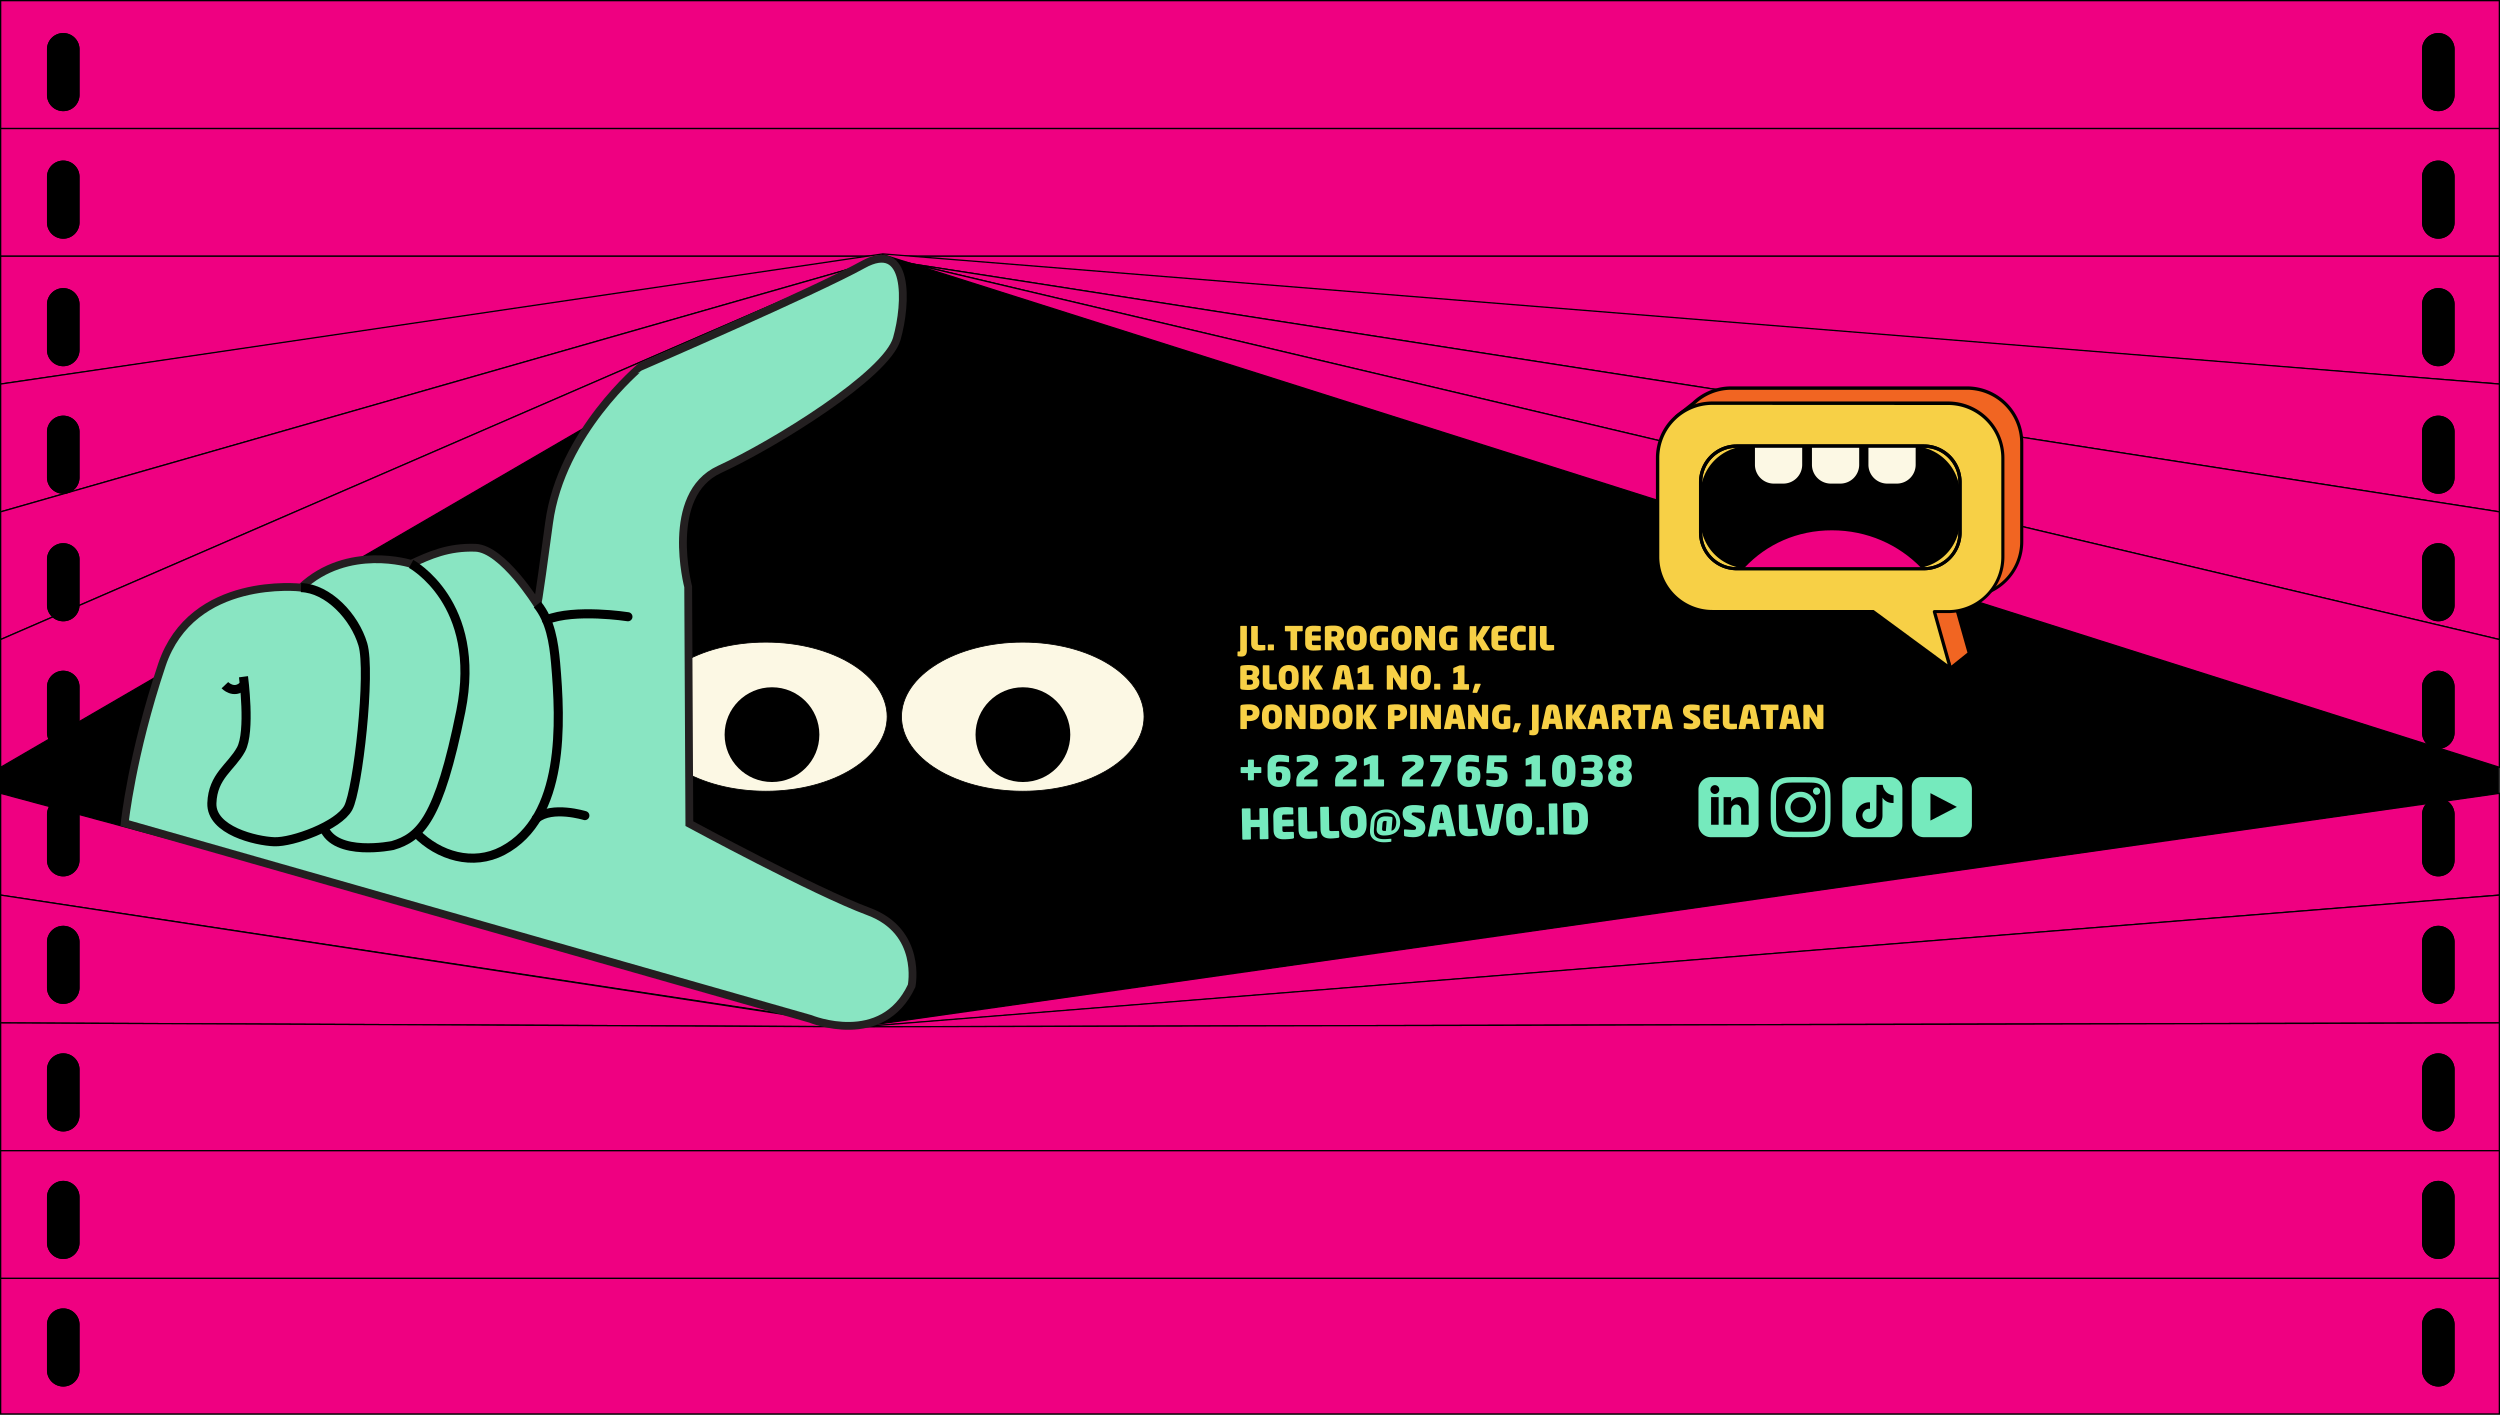 <svg id="Layer_1" data-name="Layer 1" xmlns="http://www.w3.org/2000/svg" xmlns:xlink="http://www.w3.org/1999/xlink" viewBox="0 0 1921 1087"><rect x="0" y="0" width="1921" height="1087" fill="#333333" stroke="none"/><defs><style>.cls-1,.cls-6,.cls-7{fill:none;}.cls-12,.cls-2{fill:#ef0081;}.cls-2,.cls-3,.cls-4,.cls-6,.cls-7{stroke:#000;}.cls-2,.cls-3,.cls-4,.cls-5,.cls-6{stroke-miterlimit:10;}.cls-3{fill:#d4145a;stroke-width:0.82px;}.cls-11,.cls-4{fill:#fcf8e4;}.cls-4{stroke-width:0.64px;}.cls-5{fill:#89e5c2;stroke:#231f20;stroke-width:6px;}.cls-6,.cls-7{stroke-width:6.99px;}.cls-7{stroke-linecap:round;stroke-linejoin:round;}.cls-8{fill:#f16522;}.cls-9{fill:#f7d046;}.cls-10{clip-path:url(#clip-path);}.cls-13{isolation:isolate;}.cls-14{fill:#75eabd;}</style><clipPath id="clip-path" transform="translate(-0.1 4.9)"><rect class="cls-1" x="1306.8" y="337.9" width="199.3" height="94.1" rx="37"/></clipPath></defs><rect width="1920" height="1081"/><polygon class="cls-2" points="1920.5 196.9 817.4 196.9 0.5 196.9 0.5 98.7 768.4 98.7 1920.5 98.7 1920.5 196.9"/><rect class="cls-2" x="0.5" y="0.5" width="1920" height="98.2"/><polygon class="cls-2" points="1920.5 295.1 678.4 196.5 0.5 295.1 0.5 196.9 678.6 196.9 1920.5 196.9 1920.5 295.1"/><polygon class="cls-2" points="1920.5 393.3 678.4 199.3 0.5 393.3 0.5 295.1 678.4 195.1 1920.5 295.1 1920.5 393.3"/><polygon class="cls-2" points="1920.5 491.4 678.6 197.4 0.5 491.4 0.5 393.3 678.4 199.3 1920.5 393.3 1920.5 491.4"/><polygon class="cls-2" points="1920.5 589.6 678.2 195.6 0.5 589.6 0.5 491.4 678.4 197.4 1920.5 491.4 1920.5 589.6"/><polygon class="cls-2" points="1920.5 687.8 666.2 788.8 0.5 687.8 0.5 609.6 663.4 788.5 1920.5 609.6 1920.5 687.8"/><polygon class="cls-2" points="1920.5 786 663.2 789 0.5 786 0.5 687.8 663.4 788.8 1920.5 687.8 1920.5 786"/><polygon class="cls-2" points="1920.5 884.2 768.2 884.2 0.5 884.2 0.5 786 663.4 789 1920.5 786 1920.5 884.2"/><rect class="cls-2" x="0.5" y="884.2" width="1920" height="98.2"/><rect class="cls-2" x="0.5" y="982.3" width="1920" height="104.2"/><path class="cls-3" d="M678.1,192" transform="translate(-0.1 4.9)"/><ellipse class="cls-4" cx="588.5" cy="550.7" rx="93.2" ry="57.3"/><ellipse class="cls-4" cx="785.9" cy="550.7" rx="93.2" ry="57.3"/><circle cx="593.2" cy="564.5" r="36.4"/><circle cx="786" cy="564.5" r="36.4"/><path class="cls-5" d="M95.9,627.6,622.8,778s55.2,22.8,77.8-25.4c0,0,8.4-41.7-33.1-57.1S529.8,628,529.8,628l-.9-182s-18.6-70.6,24-90.2,128.4-72.7,136.3-100.4,9.5-76.7-26.1-56.9-170.6,78.3-170.6,78.3S431.3,327.3,422,396.9s-9.1,62.7-9.1,62.7-26.6-42.9-47.5-43.6-35.2,5.8-49.4,12.4c0,0-48.5-15.6-84.6,18.2,0,0-83.7-9.8-106.9,59.4S95.9,627.6,95.9,627.6Z" transform="translate(-0.1 4.9)"/><path class="cls-6" d="M172.9,521.6s6.8,7.2,14,.5" transform="translate(-0.1 4.9)"/><path class="cls-6" d="M187.2,515.1s5.6,42.2-1.9,55.9-21.7,20.3-22.4,41.3,34,29.1,48,29.6,49.4-12.3,56.8-26.1,17.5-104.4,11.2-125.6-26.6-42.9-47.5-43.6" transform="translate(-0.1 4.9)"/><path class="cls-6" d="M316,428.4s55,29.8,38.2,113.2S323,638.5,301.8,644.8c0,0-44.2,9.1-53-14" transform="translate(-0.1 4.9)"/><path class="cls-6" d="M319.8,635.1c17.4,17.8,43.7,25.7,66.6,13.7,48-25.3,44.6-98.8,40.6-144.4-1.4-15.8-4-32.5-14-44.8" transform="translate(-0.1 4.9)"/><path class="cls-7" d="M482.6,469s-40.9-6.4-62.6,2.4" transform="translate(-0.1 4.9)"/><path class="cls-7" d="M449.5,621.8s-25.3-7.8-37.3,2.3" transform="translate(-0.1 4.9)"/><path class="cls-8" d="M1511.6,293.3H1330.5a41.75,41.75,0,0,0-29,11.7h0l-13,10.3,3.9,2.5a42,42,0,0,0-3.9,17.7v76a42,42,0,0,0,42.1,42h123.5l34.4,25.3,10.4,30,14.5-11.6-12.3-43.6h10.6a42.08,42.08,0,0,0,42.1-42v-76a42.36,42.36,0,0,0-42.2-42.3" transform="translate(-0.1 4.9)"/><path d="M1498.7,509.9h-.3a1.09,1.09,0,0,1-.8-.8l-10.3-29.6-33.8-24.8H1330.4a43.32,43.32,0,0,1-43.3-43.3v-76a42.8,42.8,0,0,1,3.6-17.2l-3-1.9a1.33,1.33,0,0,1-.6-1,1.61,1.61,0,0,1,.5-1.1l13-10.3.1-.1a43.2,43.2,0,0,1,29.7-11.8h181.1a43.32,43.32,0,0,1,43.3,43.3v76a43.32,43.32,0,0,1-43.3,43.3h-8.9l11.9,42a1.25,1.25,0,0,1-.4,1.3l-14.5,11.6a1.22,1.22,0,0,1-.9.4M1290.6,315.1l2.4,1.5a1.26,1.26,0,0,1,.5,1.6,41.05,41.05,0,0,0-3.8,17.2v76a40.84,40.84,0,0,0,40.8,40.8H1454a2.35,2.35,0,0,1,.8.2l34.4,25.3a.82.82,0,0,1,.4.6l9.8,28.3,12.5-10-12.1-42.8a1.39,1.39,0,0,1,.2-1.1,1.23,1.23,0,0,1,1-.5h10.6a40.84,40.84,0,0,0,40.8-40.8v-76a40.84,40.84,0,0,0-40.8-40.8H1330.5a40.4,40.4,0,0,0-28.1,11.3c-.1.1-.2.2-.3.2Z" transform="translate(-0.1 4.9)"/><path class="cls-9" d="M1497,304.9H1315.9a42.08,42.08,0,0,0-42.1,42v76a42,42,0,0,0,42.1,42h123.5l59.3,43.6-12.3-43.6H1497a42.08,42.08,0,0,0,42.1-42v-76a42.08,42.08,0,0,0-42.1-42" transform="translate(-0.1 4.9)"/><path d="M1498.7,509.9a1.33,1.33,0,0,1-.8-.3l-59-43.4H1315.8a43.32,43.32,0,0,1-43.3-43.3v-76a43.32,43.32,0,0,1,43.3-43.3H1497a43.32,43.32,0,0,1,43.3,43.3v76a43.32,43.32,0,0,1-43.3,43.3h-8.9l11.9,42a1.28,1.28,0,0,1-.5,1.4,1.33,1.33,0,0,1-.8.3M1315.9,306.2a40.84,40.84,0,0,0-40.8,40.8v76a40.84,40.84,0,0,0,40.8,40.8h123.5a1.33,1.33,0,0,1,.8.3l56.4,41.5-11.3-40.1a1.39,1.39,0,0,1,.2-1.1,1.23,1.23,0,0,1,1-.5h10.6a40.84,40.84,0,0,0,40.8-40.8v-76a40.84,40.84,0,0,0-40.8-40.8l-181.2-.1Z" transform="translate(-0.1 4.9)"/><path d="M1469.1,432H1343.8a37,37,0,0,1-37-37V374.9a37,37,0,0,1,37-37h125.3a37,37,0,0,1,37,37V395a37,37,0,0,1-37,37" transform="translate(-0.1 4.9)"/><path d="M1478.5,433.3h-144a29,29,0,0,1-28.9-28.9V365.5a29,29,0,0,1,28.9-28.9h144a29,29,0,0,1,28.9,28.9v38.9a29,29,0,0,1-28.9,28.9m-144-94.1a26.44,26.44,0,0,0-26.4,26.4v38.9a26.44,26.44,0,0,0,26.4,26.4h144a26.44,26.44,0,0,0,26.4-26.4V365.6a26.44,26.44,0,0,0-26.4-26.4Z" transform="translate(-0.1 4.9)"/><g class="cls-10"><path class="cls-11" d="M1370.8,368.1h-8.3a15.3,15.3,0,0,1-15.3-15.3V310.2a15.3,15.3,0,0,1,15.3-15.3h8.3a15.3,15.3,0,0,1,15.3,15.3v42.6a15.3,15.3,0,0,1-15.3,15.3" transform="translate(-0.1 4.9)"/></g><g class="cls-10"><path d="M1370.3,369.3H1363a17.09,17.09,0,0,1-17.1-17.1V310.6a17.16,17.16,0,0,1,17.1-17.1h7.3a17.09,17.09,0,0,1,17.1,17.1v41.6a17,17,0,0,1-17.1,17.1m-7.2-73.2a14.51,14.51,0,0,0-14.5,14.5v41.6a14.51,14.51,0,0,0,14.5,14.5h7.3a14.51,14.51,0,0,0,14.5-14.5V310.6a14.51,14.51,0,0,0-14.5-14.5Z" transform="translate(-0.1 4.9)"/></g><g class="cls-10"><path class="cls-12" d="M1312.8,502.1c0-55.6,39.3-100.7,94.9-100.7s97.8,45.1,97.8,100.7-42.2,100.7-97.8,100.7-94.9-45.1-94.9-100.7" transform="translate(-0.1 4.9)"/></g><g class="cls-10"><path d="M1407.7,604.1c-26.9,0-51.5-10.6-69.3-29.9-17.4-18.9-26.9-44.5-26.9-72.1s9.6-53.2,26.9-72.1c17.8-19.3,42.3-29.9,69.3-29.9,55.6,0,99.1,44.8,99.1,102s-43.5,102-99.1,102m0-201.5c-53.4,0-93.7,42.8-93.7,99.5s40.3,99.5,93.7,99.5c54.1,0,96.6-43.7,96.6-99.5s-42.4-99.5-96.6-99.5" transform="translate(-0.1 4.9)"/></g><g class="cls-10"><path class="cls-11" d="M1414.7,368.1h-8.3a15.3,15.3,0,0,1-15.3-15.3V310.2a15.3,15.3,0,0,1,15.3-15.3h8.3a15.3,15.3,0,0,1,15.3,15.3v42.6a15.3,15.3,0,0,1-15.3,15.3" transform="translate(-0.1 4.9)"/></g><g class="cls-10"><path d="M1414.2,369.3h-7.3a17.09,17.09,0,0,1-17.1-17.1V310.6a17.16,17.16,0,0,1,17.1-17.1h7.3a17.09,17.09,0,0,1,17.1,17.1v41.6a17.09,17.09,0,0,1-17.1,17.1m-7.3-73.2a14.51,14.51,0,0,0-14.5,14.5v41.6a14.51,14.51,0,0,0,14.5,14.5h7.3a14.51,14.51,0,0,0,14.5-14.5V310.6a14.51,14.51,0,0,0-14.5-14.5Z" transform="translate(-0.1 4.9)"/></g><g class="cls-10"><path class="cls-11" d="M1458.1,368.1h-8.3a15.3,15.3,0,0,1-15.3-15.3V310.2a15.3,15.3,0,0,1,15.3-15.3h8.3a15.3,15.3,0,0,1,15.3,15.3v42.6a15.43,15.43,0,0,1-15.3,15.3" transform="translate(-0.1 4.9)"/></g><g class="cls-10"><path d="M1457.5,369.3h-7.3a17.09,17.09,0,0,1-17.1-17.1V310.6a17.16,17.16,0,0,1,17.1-17.1h7.3a17.09,17.09,0,0,1,17.1,17.1v41.6a17.09,17.09,0,0,1-17.1,17.1m-7.2-73.2a14.51,14.51,0,0,0-14.5,14.5v41.6a14.51,14.51,0,0,0,14.5,14.5h7.3a14.51,14.51,0,0,0,14.5-14.5V310.6a14.51,14.51,0,0,0-14.5-14.5Z" transform="translate(-0.1 4.9)"/></g><path d="M1478.5,433.3h-144a29,29,0,0,1-28.9-28.9V365.5a29,29,0,0,1,28.9-28.9h144a29,29,0,0,1,28.9,28.9v38.9a29,29,0,0,1-28.9,28.9m-144-94.1a26.44,26.44,0,0,0-26.4,26.4v38.9a26.44,26.44,0,0,0,26.4,26.4h144a26.44,26.44,0,0,0,26.4-26.4V365.6a26.44,26.44,0,0,0-26.4-26.4Z" transform="translate(-0.1 4.9)"/><g class="cls-13"><path class="cls-14" d="M974.1,639.9l-5.3.1a.67.67,0,0,1-.7-.6l-.1-8.8-6.8.1.1,8.8a.67.67,0,0,1-.6.7l-5.3.1a.67.67,0,0,1-.7-.6l-.4-22.8c0-.4.3-.6.7-.6l5.3-.1c.4,0,.7.2.7.6l.1,8.3,6.8-.1-.1-8.3a.58.58,0,0,1,.6-.6l5.3-.1c.4,0,.7.2.7.6l.4,22.8A.68.68,0,0,1,974.1,639.9Z" transform="translate(-0.1 4.9)"/><path class="cls-14" d="M993.5,639.5a50.93,50.93,0,0,1-6.4.5c-4.1.1-8.3-.8-8.4-7.1l-.2-10.2c-.1-6.3,4-7.3,8.2-7.4a33.58,33.58,0,0,1,6.4.3c.4.1.7.2.7.6l.1,4a.67.67,0,0,1-.6.7l-6.5.1c-1.2,0-1.5.4-1.5,1.6V625l8-.1a.67.67,0,0,1,.7.6l.1,3.8a.67.67,0,0,1-.6.7l-8,.1v2.7c0,1.3.4,1.6,1.6,1.6l6.5-.1a.67.67,0,0,1,.7.6l.1,4A1.8,1.8,0,0,1,993.5,639.5Z" transform="translate(-0.1 4.9)"/><path class="cls-14" d="M1011.4,639.2c-1.2.2-3.4.4-5.1.5-4.1.1-8.3-.8-8.4-7.1l-.3-16.5a.68.68,0,0,1,.7-.7l5.3-.1a.67.67,0,0,1,.7.6l.3,16.5c0,1.3.4,1.6,1.6,1.6l5.3-.1a.67.67,0,0,1,.7.6l.1,4A1.5,1.5,0,0,1,1011.4,639.2Z" transform="translate(-0.1 4.9)"/><path class="cls-14" d="M1028.3,638.9c-1.2.2-3.4.4-5.1.5-4.1.1-8.3-.8-8.4-7.1l-.3-16.5a.68.68,0,0,1,.7-.7l5.3-.1a.67.67,0,0,1,.7.6l.3,16.5c0,1.3.4,1.6,1.6,1.6l5.3-.1a.67.67,0,0,1,.7.6l.1,4C1028.9,638.7,1028.7,638.9,1028.3,638.9Z" transform="translate(-0.1 4.9)"/><path class="cls-14" d="M1040.4,639.1c-5.4.1-10-2.6-10.1-10.5l-.1-3.3c-.1-7.9,4.4-10.8,9.8-10.9s10,2.6,10.1,10.5l.1,3.3C1050.3,636.2,1045.7,639.1,1040.4,639.1Zm3-14c-.1-3.5-1.1-4.9-3.4-4.8s-3.3,1.5-3.2,4.9l.1,3.3c.1,3.5,1.1,4.8,3.4,4.8s3.3-1.4,3.2-4.9Z" transform="translate(-0.1 4.9)"/><path class="cls-14" d="M1063.9,637.1c-3.3.1-5.9-1.2-6-4.4a9.15,9.15,0,0,1,.1-1.7l.2-2.9c.3-4.1,3-5.7,6.6-5.7a21.83,21.83,0,0,1,4.4.4c.6.1,1,.3.9,1.1l-.8,9.5c2.5-.5,3.7-3.2,3.7-6.7-.1-3.8-2.3-7.4-7.7-7.3-5.7.1-8.7,2.8-9.1,8l-.4,5.4v1.1c.1,3.9,2.3,6.1,8.1,6,1.7,0,3.5-.2,5-.3.3,0,.3,0,.3.4v1.5c0,.2-.1.4-.3.4a34.92,34.92,0,0,1-5,.4c-6.2.1-11-2.5-11.1-8.2V633l.5-5.5c.5-6.4,4.8-10.3,12-10.4s10.6,4.7,10.7,9.8C1076,634.3,1070.7,637,1063.9,637.1Zm.6-11.2c-1.4,0-1.9.5-2.1,2.2l-.3,3.6v.5c0,1.1.6,1.4,2,1.4h.9l.6-7.5A4.25,4.25,0,0,0,1064.5,625.9Z" transform="translate(-0.1 4.9)"/><path class="cls-14" d="M1086.3,638.4a29.62,29.62,0,0,1-6.6-.7c-.3-.1-.7-.3-.7-.6l-.1-4c0-.5.2-.7.7-.7,1.4.1,4.9.4,6.6.4s2-.6,2-1.7c0-.6-.3-1-1.6-1.7l-4.7-2.7a6.91,6.91,0,0,1-4-6.4c-.1-3.5,1.8-6.5,8.4-6.6a35.63,35.63,0,0,1,7.4.7c.3.1.6.3.6.6l.1,4.1c0,.4-.1.7-.6.6-1.3-.1-5-.3-7.4-.3-1.2,0-1.6.4-1.6,1.1s.3.9,1.7,1.6l4.4,2.3c3.2,1.6,4.3,3.8,4.4,6.4C1095.4,634.5,1093,638.3,1086.3,638.4Z" transform="translate(-0.1 4.9)"/><path class="cls-14" d="M1111.7,637.1l-1-4.5-5.8.1-.8,4.5c-.1.3-.2.6-.6.6l-5.6.1c-.5,0-.6-.3-.5-.7l4-19.9c.7-3.2,3.1-3.9,6.2-4s5.5.6,6.3,3.8l4.7,19.8c.1.4,0,.7-.5.7l-5.6.1A.71.71,0,0,1,1111.7,637.1Zm-3.7-17.9c-.1-.3-.1-.5-.4-.4s-.3.2-.3.5l-1.5,8.3,3.9-.1Z" transform="translate(-0.1 4.9)"/><path class="cls-14" d="M1134.7,637.2c-1.2.2-3.4.4-5.1.5-4.1.1-8.3-.8-8.4-7.1l-.3-16.5a.68.68,0,0,1,.7-.7l5.3-.1a.67.67,0,0,1,.7.6l.3,16.5c0,1.3.4,1.6,1.6,1.6l5.3-.1a.67.67,0,0,1,.7.6l.1,4C1135.3,637,1135.1,637.2,1134.7,637.2Z" transform="translate(-0.1 4.9)"/><path class="cls-14" d="M1155.4,613.6l-4,19.9c-.7,3.2-3,3.9-6.2,4s-5.5-.6-6.3-3.8l-4.7-19.8c-.1-.4,0-.6.5-.7l5.6-.1c.5,0,.6.3.7.6l3.7,17.9c.1.3.1.5.4.4s.3-.2.4-.5l3.1-18c.1-.3.3-.6.6-.6l5.6-.1C1155.4,612.9,1155.4,613.2,1155.4,613.6Z" transform="translate(-0.1 4.9)"/><path class="cls-14" d="M1167.6,637.1c-5.4.1-10-2.6-10.1-10.5l-.1-3.3c-.1-7.9,4.4-10.8,9.8-10.9s10,2.6,10.1,10.5l.1,3.3C1177.5,634.2,1172.9,637,1167.6,637.1Zm3-14c-.1-3.5-1.1-4.9-3.4-4.8s-3.3,1.5-3.2,4.9l.1,3.3c.1,3.5,1.1,4.8,3.4,4.8s3.3-1.4,3.2-4.9Z" transform="translate(-0.1 4.9)"/><path class="cls-14" d="M1186.1,636.5l-4.7.1a.67.67,0,0,1-.7-.6l-.1-4.5a.68.68,0,0,1,.7-.7l4.7-.1a.67.67,0,0,1,.7.6l.1,4.5A.68.68,0,0,1,1186.1,636.5Z" transform="translate(-0.1 4.9)"/><path class="cls-14" d="M1196.5,636.4l-5.3.1a.67.67,0,0,1-.7-.6l-.4-22.8a.58.58,0,0,1,.6-.6l5.3-.1c.4,0,.7.2.7.6l.4,22.8C1197.2,636.1,1196.9,636.4,1196.5,636.4Z" transform="translate(-0.1 4.9)"/><path class="cls-14" d="M1209.9,636.4a65.25,65.25,0,0,1-7.4-.4c-.7-.1-1-.4-1.1-1.2l-.3-21.1c0-.9.3-1.1,1-1.3a54.64,54.64,0,0,1,7.4-.7c6.4-.1,10.6,3.1,10.7,10.4l.1,3.6C1220.3,633,1216.3,636.3,1209.9,636.4Zm3.6-14.1c-.1-3.9-1.4-4.9-4-4.9a14.38,14.38,0,0,0-1.8.1l.2,13.4h1.8c2.6,0,3.9-1.1,3.8-5Z" transform="translate(-0.1 4.9)"/></g><g class="cls-13"><path class="cls-14" d="M968.7,589.1h-5.1v5c0,.4-.2.6-.5.6h-3.6c-.4,0-.5-.3-.5-.6v-5h-5c-.4,0-.6-.2-.6-.5V585c0-.4.3-.5.6-.5h5v-5.1c0-.4.2-.6.5-.6h3.6c.4,0,.5.3.5.6v5.1h5.1c.4,0,.6.2.6.5v3.6C969.4,589,969.1,589.1,968.7,589.1Z" transform="translate(-0.1 4.9)"/><path class="cls-14" d="M983,599.8c-5.6,0-8.9-3.2-8.9-9v-6.7c0-6.5,4-9,9-9a27.37,27.37,0,0,1,6.8.8c.6.2.7.4.7.8v3.4c0,.5-.2.7-.6.7h-.2a48.28,48.28,0,0,0-5.8-.5c-2.9,0-3.5.7-3.5,3.7v.2a28.78,28.78,0,0,1,3.3-.3c5.3,0,7.9,1.7,7.9,7.2v.4C991.8,596.5,988.8,599.8,983,599.8Zm2.3-8.7c0-2.2-.8-2.7-2.5-2.7a15.16,15.16,0,0,0-2.3.2v2.1c0,3.4.6,4.1,2.4,4.1,1.4,0,2.3-.6,2.3-3.3v-.4Z" transform="translate(-0.1 4.9)"/><path class="cls-14" d="M1009.5,587.4l-2.6,1.8c-2.5,1.7-4.8,2.8-4.8,4.7v.1h9.8a.58.58,0,0,1,.6.6v4.2a.58.58,0,0,1-.6.6H996.8a.58.58,0,0,1-.6-.6v-3.4a9.62,9.62,0,0,1,3.9-8l2.8-2.1c3.4-2.6,3.6-2.7,3.6-3.6s-.5-1.5-3-1.5c-2,0-4.3.2-6.3.4h-.1a.65.65,0,0,1-.6-.6v-3.1c0-.4.3-.5.6-.6a22.29,22.29,0,0,1,7.3-1.2c6.3,0,8.6,2.1,8.6,6.4A7.07,7.07,0,0,1,1009.5,587.4Z" transform="translate(-0.1 4.9)"/><path class="cls-14" d="M1039.3,587.4l-2.6,1.8c-2.5,1.7-4.8,2.8-4.8,4.7v.1h9.8a.58.58,0,0,1,.6.6v4.2a.58.58,0,0,1-.6.6h-15.1a.58.58,0,0,1-.6-.6v-3.4a9.62,9.62,0,0,1,3.9-8l2.8-2.1c3.4-2.6,3.6-2.7,3.6-3.6s-.5-1.5-3-1.5c-2,0-4.3.2-6.3.4h-.1a.65.65,0,0,1-.6-.6v-3.1c0-.4.3-.5.6-.6a22.29,22.29,0,0,1,7.3-1.2c6.3,0,8.6,2.1,8.6,6.4A7.3,7.3,0,0,1,1039.3,587.4Z" transform="translate(-0.1 4.9)"/><path class="cls-14" d="M1052.6,594V582l-3.8,1.4a.76.76,0,0,1-.4.1c-.2,0-.3-.1-.3-.4v-4.6c0-.3.1-.4.4-.6l5.6-2.3a1.7,1.7,0,0,1,.7-.1h3.7a.58.58,0,0,1,.6.6V594h3.9a.58.58,0,0,1,.6.6v4.2a.58.58,0,0,1-.6.6h-14.3a.58.58,0,0,1-.6-.6v-4.2a.58.58,0,0,1,.6-.6Z" transform="translate(-0.1 4.9)"/><path class="cls-14" d="M1090.6,587.4l-2.6,1.8c-2.5,1.7-4.8,2.8-4.8,4.7v.1h9.8a.58.58,0,0,1,.6.6v4.2a.58.58,0,0,1-.6.6h-15.1a.58.58,0,0,1-.6-.6v-3.4a9.62,9.62,0,0,1,3.9-8l2.8-2.1c3.4-2.6,3.6-2.7,3.6-3.6s-.5-1.5-3-1.5c-2,0-4.3.2-6.3.4h-.1a.65.65,0,0,1-.6-.6v-3.1c0-.4.3-.5.6-.6a22.29,22.29,0,0,1,7.3-1.2c6.3,0,8.6,2.1,8.6,6.4A7.07,7.07,0,0,1,1090.6,587.4Z" transform="translate(-0.1 4.9)"/><path class="cls-14" d="M1114.8,580.7l-8.3,18.1c-.2.4-.4.6-.7.6H1100c-.4,0-.5-.4-.4-.7l8.3-17.6c.2-.4.1-.5-.3-.5h-7.9a.67.67,0,0,1-.7-.6v-4c0-.4.3-.6.7-.6h14.6a.88.88,0,0,1,.9.8v3A2,2,0,0,1,1114.8,580.7Z" transform="translate(-0.1 4.9)"/><path class="cls-14" d="M1128.9,599.8c-5.6,0-8.9-3.2-8.9-9v-6.7c0-6.5,4-9,9-9a27.37,27.37,0,0,1,6.8.8c.6.2.7.4.7.8v3.4c0,.5-.2.7-.6.7h-.2a48.28,48.28,0,0,0-5.8-.5c-2.9,0-3.5.7-3.5,3.7v.2a28.78,28.78,0,0,1,3.3-.3c5.3,0,7.9,1.7,7.9,7.2v.4C1137.6,596.5,1134.7,599.8,1128.9,599.8Zm2.3-8.7c0-2.2-.8-2.7-2.5-2.7a15.16,15.16,0,0,0-2.3.2v2.1c0,3.4.6,4.1,2.4,4.1,1.4,0,2.3-.6,2.3-3.3v-.4Z" transform="translate(-0.1 4.9)"/><path class="cls-14" d="M1149.4,599.8a19.7,19.7,0,0,1-6.5-1.1c-.3-.1-.7-.3-.7-.7v-3.2a.58.58,0,0,1,.6-.6h.1c1.5.2,4.6.4,5.4.4,3.1,0,3.6-.8,3.6-2.8v-.3c0-1.6-.7-2.2-3.4-2.2h-5.7a.56.56,0,0,1-.6-.5v-.1l1-12.6a.65.65,0,0,1,.6-.6h13.4a.58.58,0,0,1,.6.6v4a.58.58,0,0,1-.6.6h-8.8l-.3,3.6h1.3c6.3,0,9.1,2.4,9.1,7.2v.3C1158.6,597.2,1155.1,599.8,1149.4,599.8Z" transform="translate(-0.1 4.9)"/><path class="cls-14" d="M1176.9,594V582l-3.8,1.4a.76.76,0,0,1-.4.1c-.2,0-.3-.1-.3-.4v-4.6c0-.3.1-.4.4-.6l5.6-2.3a1.7,1.7,0,0,1,.7-.1h3.7a.58.58,0,0,1,.6.6V594h3.9a.58.58,0,0,1,.6.6v4.2a.58.58,0,0,1-.6.6H1173a.58.58,0,0,1-.6-.6v-4.2a.58.58,0,0,1,.6-.6Z" transform="translate(-0.1 4.9)"/><path class="cls-14" d="M1201.7,599.8c-5.8,0-9-3.3-9-10.8v-3.1c0-7.5,3.2-10.8,9-10.8s9,3.3,9,10.8V589C1210.7,596.5,1207.5,599.8,1201.7,599.8Zm2.4-13.9c0-4.4-1-5.2-2.4-5.2s-2.4.8-2.4,5.2V589c0,4.4,1,5.2,2.4,5.2s2.4-.8,2.4-5.2Z" transform="translate(-0.1 4.9)"/><path class="cls-14" d="M1222.8,599.8a23.19,23.19,0,0,1-7.2-1.1c-.3-.1-.6-.3-.6-.6v-3.2a.58.58,0,0,1,.6-.6h.1c2,.2,4.8.3,6.7.3s2.8-.8,2.8-2.1V592c0-1.2-.4-2.3-2.5-2.3h-5.4a.58.58,0,0,1-.6-.6v-3.5a.58.58,0,0,1,.6-.6h5.4a2.22,2.22,0,0,0,2.5-2.4V582c0-1.3-.8-1.7-2.5-1.7-2.2,0-4.7.2-6.8.4h-.1a.65.65,0,0,1-.6-.6v-3.2c0-.4.4-.5.7-.6a20.24,20.24,0,0,1,6.8-1.2c5.5,0,8.9,1.7,8.9,6.5v.5a6.29,6.29,0,0,1-2.9,5.2,5.23,5.23,0,0,1,3,4.8v.5C1231.6,597.6,1228.2,599.8,1222.8,599.8Z" transform="translate(-0.1 4.9)"/><path class="cls-14" d="M1245.1,599.8h-.4c-5.8,0-8.9-2.9-8.9-7.2v-.5a6.3,6.3,0,0,1,2.6-5.1,5.47,5.47,0,0,1-2.5-4.7v-.6c0-4.2,2.9-6.7,8.8-6.7h.4c5.8,0,8.8,2.4,8.8,6.7v.6a5.37,5.37,0,0,1-2.5,4.7,6.3,6.3,0,0,1,2.6,5.1v.5C1254,596.9,1250.9,599.8,1245.1,599.8Zm2.5-17.4a2.26,2.26,0,0,0-2.5-2.5h-.4a2.26,2.26,0,0,0-2.5,2.5v.2a2.18,2.18,0,0,0,2.4,2.3h.7a2.18,2.18,0,0,0,2.4-2.3v-.2Zm0,9.6c0-1.4-.7-2.7-2.4-2.7h-.7c-1.7,0-2.4,1.2-2.4,2.7v.4a2.42,2.42,0,0,0,2.5,2.7h.4a2.42,2.42,0,0,0,2.5-2.7V592Z" transform="translate(-0.1 4.9)"/></g><rect class="cls-1" x="951.4" y="480.2" width="517.6" height="90.3"/><g class="cls-13"><path class="cls-9" d="M953.8,499.6a19.53,19.53,0,0,1-2.3-.2c-.4,0-.5-.2-.5-.5v-2.7a.47.47,0,0,1,.5-.5h.9c.6,0,.7-.3.7-1V476.5a.54.54,0,0,1,.5-.5h4.1a.47.47,0,0,1,.5.5v18.2C958.2,498.6,956.4,499.6,953.8,499.6Z" transform="translate(-0.1 4.9)"/><path class="cls-9" d="M972,494.7a22.51,22.51,0,0,1-4,.3c-3.2,0-6.5-.8-6.5-5.6V476.6a.54.54,0,0,1,.5-.5h4.1a.47.47,0,0,1,.5.5v12.8c0,1,.3,1.3,1.2,1.3h4.1a.47.47,0,0,1,.5.5v3.1C972.5,494.5,972.3,494.6,972,494.7Z" transform="translate(-0.1 4.9)"/><path class="cls-9" d="M978.5,494.8h-3.7a.47.47,0,0,1-.5-.5v-3.5a.54.54,0,0,1,.5-.5h3.7a.47.47,0,0,1,.5.5v3.5C979.1,494.5,978.8,494.8,978.5,494.8Z" transform="translate(-0.1 4.9)"/><path class="cls-9" d="M1000.6,480.2h-3.8v14a.47.47,0,0,1-.5.5h-4.1a.47.47,0,0,1-.5-.5v-14h-3.8a.47.47,0,0,1-.5-.5v-3.2a.47.47,0,0,1,.5-.5h12.7a.47.47,0,0,1,.5.5v3.2A.54.54,0,0,1,1000.6,480.2Z" transform="translate(-0.1 4.9)"/><path class="cls-9" d="M1014.5,494.7a41.94,41.94,0,0,1-5,.3c-3.2,0-6.5-.8-6.5-5.6v-7.9c0-4.9,3.2-5.6,6.5-5.6a43.6,43.6,0,0,1,5,.3c.3.1.5.2.5.5v3.1a.47.47,0,0,1-.5.5h-5.1c-.9,0-1.2.3-1.2,1.3v1.8h6.2a.47.47,0,0,1,.5.5v3a.47.47,0,0,1-.5.5h-6.2v2.1c0,1,.3,1.3,1.2,1.3h5.1a.47.47,0,0,1,.5.5v3.1C1015,494.5,1014.8,494.6,1014.5,494.7Z" transform="translate(-0.1 4.9)"/><path class="cls-9" d="M1032.9,494.8h-4.6c-.3,0-.4-.3-.5-.5l-3.2-6.2h-1.4v6.2a.47.47,0,0,1-.5.5h-4.1a.47.47,0,0,1-.5-.5V477.8c0-1.2.4-1.5,1.5-1.7a37.93,37.93,0,0,1,5.3-.3c4.7,0,7.9,1.5,7.9,6.1v.4a5.19,5.19,0,0,1-3.1,5l3.7,6.9c0,.1.1.2.1.3C1033.3,494.6,1033.1,494.8,1032.9,494.8Zm-5.3-12.9c0-1.2-.8-1.8-2.5-1.8a15.77,15.77,0,0,0-1.9.1v4h1.8c1.9,0,2.6-.7,2.6-1.9Z" transform="translate(-0.1 4.9)"/><path class="cls-9" d="M1042.6,495c-4.2,0-7.7-2.1-7.7-8.3v-2.6c0-6.2,3.6-8.3,7.7-8.3s7.7,2.2,7.7,8.3v2.6C1050.3,492.9,1046.8,495,1042.6,495Zm2.5-10.9c0-2.7-.8-3.8-2.5-3.8s-2.5,1.1-2.5,3.8v2.6c0,2.7.8,3.8,2.5,3.8s2.5-1.1,2.5-3.8Z" transform="translate(-0.1 4.9)"/><path class="cls-9" d="M1066.1,494.4a27.88,27.88,0,0,1-5.8.6c-3,0-7.6-1.4-7.6-8.3v-2.6c0-6.9,4.5-8.3,8-8.3a19.71,19.71,0,0,1,5.5.7c.4.1.5.2.5.5v3.2c0,.4-.1.4-.4.4-1-.1-3-.2-4.9-.2-2.4,0-3.5.7-3.5,3.8v2.7c0,3.4,1.4,3.9,2.4,3.9a6.15,6.15,0,0,0,1.4-.1v-5.2a.47.47,0,0,1,.5-.5h4a.47.47,0,0,1,.5.5v8.4C1066.6,494.2,1066.5,494.3,1066.1,494.4Z" transform="translate(-0.1 4.9)"/><path class="cls-9" d="M1077,495c-4.2,0-7.7-2.1-7.7-8.3v-2.6c0-6.2,3.6-8.3,7.7-8.3s7.7,2.2,7.7,8.3v2.6C1084.7,492.9,1081.2,495,1077,495Zm2.5-10.9c0-2.7-.8-3.8-2.5-3.8s-2.5,1.1-2.5,3.8v2.6c0,2.7.8,3.8,2.5,3.8s2.5-1.1,2.5-3.8Z" transform="translate(-0.1 4.9)"/><path class="cls-9" d="M1102.1,494.8h-3.4a1.17,1.17,0,0,1-1.1-.7l-5-8.4c-.1-.2-.2-.2-.3-.2s-.1.1-.1.2v8.6a.47.47,0,0,1-.5.5h-3.8a.47.47,0,0,1-.5-.5V477a.9.9,0,0,1,.9-.9h3.3a1.09,1.09,0,0,1,1,.7l5.1,8.7c.1.2.2.2.2.2s.1,0,.1-.2v-8.9a.47.47,0,0,1,.5-.5h3.8a.47.47,0,0,1,.5.5v17.3C1103.1,494.3,1102.6,494.8,1102.1,494.8Z" transform="translate(-0.1 4.9)"/><path class="cls-9" d="M1119.3,494.4a27.88,27.88,0,0,1-5.8.6c-3,0-7.6-1.4-7.6-8.3v-2.6c0-6.9,4.5-8.3,8-8.3a19.71,19.71,0,0,1,5.5.7c.4.1.5.2.5.5v3.2c0,.4-.1.4-.4.4-1-.1-3-.2-4.9-.2-2.4,0-3.5.7-3.5,3.8v2.7c0,3.4,1.4,3.9,2.4,3.9a6.15,6.15,0,0,0,1.4-.1v-5.2a.47.47,0,0,1,.5-.5h4a.47.47,0,0,1,.5.5v8.4C1119.8,494.2,1119.7,494.3,1119.3,494.4Z" transform="translate(-0.1 4.9)"/><path class="cls-9" d="M1144.7,494.8h-5.3c-.3,0-.4-.2-.5-.4l-4.4-8v8a.47.47,0,0,1-.5.5h-4.1a.47.47,0,0,1-.5-.5V476.7a.54.54,0,0,1,.5-.5h4.1a.47.47,0,0,1,.5.5v8l4.8-8.1a.68.68,0,0,1,.6-.4h4.8c.2,0,.4.1.4.3a.37.37,0,0,1-.1.3l-5.5,8.7,5.5,9c0,.1.1.2.1.3C1145,494.6,1144.9,494.8,1144.7,494.8Z" transform="translate(-0.1 4.9)"/><path class="cls-9" d="M1157.6,494.7a41.94,41.94,0,0,1-5,.3c-3.2,0-6.5-.8-6.5-5.6v-7.9c0-4.9,3.2-5.6,6.5-5.6a43.6,43.6,0,0,1,5,.3c.3.1.5.2.5.5v3.1a.47.47,0,0,1-.5.5h-5.1c-.9,0-1.2.3-1.2,1.3v1.8h6.2a.47.47,0,0,1,.5.5v3a.47.47,0,0,1-.5.5h-6.2v2.1c0,1,.3,1.3,1.2,1.3h5.1a.47.47,0,0,1,.5.5v3.1C1158.1,494.5,1157.9,494.6,1157.6,494.7Z" transform="translate(-0.1 4.9)"/><path class="cls-9" d="M1171.9,494.5a12.45,12.45,0,0,1-3.5.5c-4.6,0-7.8-2.5-7.8-8.3v-2.6c0-5.8,3.1-8.3,7.8-8.3a9.21,9.21,0,0,1,3.5.5c.4.1.6.2.6.6v3.2c0,.4-.1.5-.5.5a33.19,33.19,0,0,0-3.5-.2c-1.4,0-2.6.6-2.6,3.8v2.6c0,3.2,1.2,3.8,2.6,3.8a34.91,34.91,0,0,0,3.5-.2c.5,0,.5.2.5.5v3.2C1172.4,494.3,1172.3,494.4,1171.9,494.5Z" transform="translate(-0.1 4.9)"/><path class="cls-9" d="M1179.7,494.8h-4.1a.47.47,0,0,1-.5-.5V476.6a.47.47,0,0,1,.5-.5h4.1a.47.47,0,0,1,.5.5v17.7A.64.64,0,0,1,1179.7,494.8Z" transform="translate(-0.1 4.9)"/><path class="cls-9" d="M1193.9,494.7a22.51,22.51,0,0,1-4,.3c-3.2,0-6.5-.8-6.5-5.6V476.6a.54.54,0,0,1,.5-.5h4.1a.47.47,0,0,1,.5.5v12.8c0,1,.3,1.3,1.2,1.3h4.1a.47.47,0,0,1,.5.5v3.1C1194.4,494.5,1194.2,494.6,1193.9,494.7Z" transform="translate(-0.1 4.9)"/></g><g class="cls-13"><path class="cls-9" d="M959.5,525.3a36.36,36.36,0,0,1-4.8-.3c-1.2-.2-1.6-.6-1.6-1.9V508.3c0-1.4.4-1.7,1.6-1.9a36.36,36.36,0,0,1,4.8-.3c5,0,8.2,1.2,8.2,5.4v.4a4.22,4.22,0,0,1-1.9,3.6,4.34,4.34,0,0,1,2,3.7v.3C967.7,524.3,963.6,525.3,959.5,525.3Zm3.2-13.5c0-1.1-.5-1.6-2.3-1.6h-2.3v3.6h2.4c1.7,0,2.1-.7,2.1-1.6v-.4Zm.1,7.3c0-1-.6-1.8-2.2-1.8h-2.4v3.9h2.1c2,0,2.6-.7,2.6-1.8v-.3Z" transform="translate(-0.1 4.9)"/><path class="cls-9" d="M980.9,524.9a22.51,22.51,0,0,1-4,.3c-3.2,0-6.5-.8-6.5-5.6V506.8a.54.54,0,0,1,.5-.5H975a.47.47,0,0,1,.5.5v12.8c0,1,.3,1.3,1.2,1.3h4.1a.47.47,0,0,1,.5.5v3.1C981.4,524.7,981.2,524.9,980.9,524.9Z" transform="translate(-0.1 4.9)"/><path class="cls-9" d="M990.3,525.3c-4.2,0-7.7-2.1-7.7-8.3v-2.6c0-6.2,3.6-8.3,7.7-8.3s7.7,2.2,7.7,8.3V517C998,523.1,994.5,525.3,990.3,525.3Zm2.5-10.9c0-2.7-.8-3.8-2.5-3.8s-2.5,1.1-2.5,3.8V517c0,2.7.8,3.8,2.5,3.8s2.5-1.1,2.5-3.8Z" transform="translate(-0.1 4.9)"/><path class="cls-9" d="M1016.3,525H1011c-.3,0-.4-.2-.5-.4l-4.4-8v8a.47.47,0,0,1-.5.5h-4.1a.47.47,0,0,1-.5-.5V506.9a.54.54,0,0,1,.5-.5h4.1a.47.47,0,0,1,.5.5v8l4.8-8.1a.68.68,0,0,1,.6-.4h4.8c.2,0,.4.1.4.3a.37.37,0,0,1-.1.3l-5.5,8.7,5.5,9a.37.37,0,0,1,.1.3C1016.6,524.9,1016.5,525,1016.3,525Z" transform="translate(-0.1 4.9)"/><path class="cls-9" d="M1035.2,524.5l-.7-3.5H1030l-.7,3.5a.47.47,0,0,1-.5.5h-4.4c-.4,0-.5-.3-.4-.5l3.4-15.4c.6-2.5,2.4-3,4.8-3s4.3.5,4.8,3l3.4,15.4c.1.3,0,.5-.4.5h-4.4C1035.4,525,1035.3,524.8,1035.2,524.5Zm-2.7-13.9c0-.2,0-.4-.3-.4s-.2.1-.3.4l-1.2,6.4h3Z" transform="translate(-0.1 4.9)"/><path class="cls-9" d="M1046.8,520.7v-9.3l-2.9,1.1c-.1,0-.2.1-.3.1a.27.27,0,0,1-.3-.3v-3.6c0-.2.1-.3.3-.4l4.3-1.8a1.27,1.27,0,0,1,.6-.1h2.9a.47.47,0,0,1,.5.5v13.9h3a.47.47,0,0,1,.5.5v3.3a.47.47,0,0,1-.5.5h-11.1a.47.47,0,0,1-.5-.5v-3.3a.47.47,0,0,1,.5-.5h3Z" transform="translate(-0.1 4.9)"/><path class="cls-9" d="M1080.4,525H1077a1.17,1.17,0,0,1-1.1-.7l-5-8.4c-.1-.2-.2-.2-.3-.2s-.1.1-.1.2v8.6a.47.47,0,0,1-.5.5h-3.8a.47.47,0,0,1-.5-.5V507.2a.9.9,0,0,1,.9-.9h3.3a1.09,1.09,0,0,1,1,.7l5.1,8.7c.1.2.2.2.2.2s.1,0,.1-.2v-8.9a.47.47,0,0,1,.5-.5h3.8a.47.47,0,0,1,.5.5v17.3A.67.67,0,0,1,1080.4,525Z" transform="translate(-0.1 4.9)"/><path class="cls-9" d="M1091.9,525.3c-4.2,0-7.7-2.1-7.7-8.3v-2.6c0-6.2,3.6-8.3,7.7-8.3s7.7,2.2,7.7,8.3V517C1099.6,523.1,1096,525.3,1091.9,525.3Zm2.5-10.9c0-2.7-.8-3.8-2.5-3.8s-2.5,1.1-2.5,3.8V517c0,2.7.8,3.8,2.5,3.8s2.5-1.1,2.5-3.8Z" transform="translate(-0.1 4.9)"/><path class="cls-9" d="M1106.3,525h-3.7a.47.47,0,0,1-.5-.5V521a.54.54,0,0,1,.5-.5h3.7a.47.47,0,0,1,.5.5v3.5A.47.47,0,0,1,1106.3,525Z" transform="translate(-0.1 4.9)"/><path class="cls-9" d="M1120.3,520.7v-9.3l-2.9,1.1c-.1,0-.2.1-.3.1a.27.27,0,0,1-.3-.3v-3.6c0-.2.1-.3.3-.4l4.3-1.8a1.27,1.27,0,0,1,.6-.1h2.9a.47.47,0,0,1,.5.5v13.9h3a.47.47,0,0,1,.5.5v3.3a.47.47,0,0,1-.5.5h-11.1a.47.47,0,0,1-.5-.5v-3.3a.47.47,0,0,1,.5-.5h3Z" transform="translate(-0.1 4.9)"/><path class="cls-9" d="M1137.9,521l-2.6,6a.63.63,0,0,1-.6.5h-2.6a.46.46,0,0,1-.5-.4V527l1.7-6c.1-.3.3-.5.5-.5h3.7a.43.43,0,0,1,.4.4Z" transform="translate(-0.1 4.9)"/></g><g class="cls-13"><path class="cls-9" d="M960,549.2a11.48,11.48,0,0,1-1.8-.1v5.7a.47.47,0,0,1-.5.5h-4a.47.47,0,0,1-.5-.5V538.3c0-1.2.4-1.5,1.5-1.7a41.06,41.06,0,0,1,5.3-.3c3.8,0,7.9,1.3,7.9,6.3v.2C967.7,547.8,963.6,549.2,960,549.2Zm2.7-6.6c0-1.5-1-2-2.7-2h-1.8v4.3H960q2.7,0,2.7-2.1Z" transform="translate(-0.1 4.9)"/><path class="cls-9" d="M977.5,555.5c-4.2,0-7.7-2.1-7.7-8.3v-2.6c0-6.2,3.6-8.3,7.7-8.3s7.7,2.2,7.7,8.3v2.6C985.2,553.4,981.6,555.5,977.5,555.5Zm2.5-10.9c0-2.7-.8-3.8-2.5-3.8s-2.5,1.1-2.5,3.8v2.6c0,2.7.8,3.8,2.5,3.8s2.5-1.1,2.5-3.8Z" transform="translate(-0.1 4.9)"/><path class="cls-9" d="M1002.6,555.3h-3.4a1.17,1.17,0,0,1-1.1-.7l-5-8.4c-.1-.2-.2-.2-.3-.2s-.1.1-.1.2v8.6a.47.47,0,0,1-.5.5h-3.8a.47.47,0,0,1-.5-.5V537.5a.9.9,0,0,1,.9-.9h3.3a1.09,1.09,0,0,1,1,.7l5.1,8.7c.1.2.2.2.2.2s.1,0,.1-.2v-8.9a.47.47,0,0,1,.5-.5h3.8a.47.47,0,0,1,.5.5v17.3C1003.5,554.8,1003.1,555.3,1002.6,555.3Z" transform="translate(-0.1 4.9)"/><path class="cls-9" d="M1013.4,555.5a40.19,40.19,0,0,1-5.8-.4c-.6-.1-.8-.3-.8-1V537.7c0-.7.3-.9.8-1a40.19,40.19,0,0,1,5.8-.4c5,0,8.2,2.5,8.2,8.2v2.8C1021.6,553,1018.4,555.5,1013.4,555.5Zm3-11c0-3-1-3.8-3-3.8H1012v10.4h1.4c2,0,3-.8,3-3.9Z" transform="translate(-0.1 4.9)"/><path class="cls-9" d="M1031.7,555.5c-4.2,0-7.7-2.1-7.7-8.3v-2.6c0-6.2,3.6-8.3,7.7-8.3s7.7,2.2,7.7,8.3v2.6C1039.4,553.4,1035.8,555.5,1031.7,555.5Zm2.5-10.9c0-2.7-.8-3.8-2.5-3.8s-2.5,1.1-2.5,3.8v2.6c0,2.7.8,3.8,2.5,3.8s2.5-1.1,2.5-3.8Z" transform="translate(-0.1 4.9)"/><path class="cls-9" d="M1057.6,555.3h-5.3c-.3,0-.4-.2-.5-.4l-4.4-8v8a.47.47,0,0,1-.5.5h-4.1a.47.47,0,0,1-.5-.5V537a.54.54,0,0,1,.5-.5h4.1a.47.47,0,0,1,.5.5v8l4.8-8.1a.68.68,0,0,1,.6-.4h4.8c.2,0,.4.1.4.3a.37.37,0,0,1-.1.3l-5.5,8.7,5.5,9a.37.37,0,0,1,.1.3C1057.9,555.1,1057.8,555.3,1057.6,555.3Z" transform="translate(-0.1 4.9)"/><path class="cls-9" d="M1073.4,549.2a11.48,11.48,0,0,1-1.8-.1v5.7a.47.47,0,0,1-.5.5h-4a.47.47,0,0,1-.5-.5V538.3c0-1.2.4-1.5,1.5-1.7a41.06,41.06,0,0,1,5.3-.3c3.8,0,7.9,1.3,7.9,6.3v.2C1081.2,547.8,1077,549.2,1073.4,549.2Zm2.7-6.6c0-1.5-1-2-2.7-2h-1.8v4.3h1.8q2.7,0,2.7-2.1Z" transform="translate(-0.1 4.9)"/><path class="cls-9" d="M1088.3,555.3h-4.1a.47.47,0,0,1-.5-.5V537a.47.47,0,0,1,.5-.5h4.1a.47.47,0,0,1,.5.5v17.7A.65.65,0,0,1,1088.3,555.3Z" transform="translate(-0.1 4.9)"/><path class="cls-9" d="M1106.6,555.3h-3.4a1.17,1.17,0,0,1-1.1-.7l-5-8.4c-.1-.2-.2-.2-.3-.2s-.1.1-.1.2v8.6a.47.47,0,0,1-.5.5h-3.8a.47.47,0,0,1-.5-.5V537.5a.9.9,0,0,1,.9-.9h3.3a1.09,1.09,0,0,1,1,.7l5.1,8.7c.1.2.2.2.2.2s.1,0,.1-.2v-8.9a.47.47,0,0,1,.5-.5h3.8a.47.47,0,0,1,.5.5v17.3C1107.6,554.8,1107.1,555.3,1106.6,555.3Z" transform="translate(-0.1 4.9)"/><path class="cls-9" d="M1120.9,554.8l-.7-3.5h-4.5l-.7,3.5c-.1.3-.2.5-.5.5h-4.4c-.4,0-.5-.3-.4-.5l3.4-15.4c.6-2.5,2.4-3,4.8-3s4.3.5,4.8,3l3.4,15.4c.1.3,0,.5-.4.5h-4.4C1121,555.3,1120.9,555,1120.9,554.8Zm-2.7-13.9c-.1-.2-.1-.4-.3-.4s-.2.1-.3.4l-1.2,6.4h3Z" transform="translate(-0.1 4.9)"/><path class="cls-9" d="M1142.9,555.3h-3.4a1.17,1.17,0,0,1-1.1-.7l-5-8.4c-.1-.2-.2-.2-.3-.2s-.1.1-.1.2v8.6a.47.47,0,0,1-.5.5h-3.8a.47.47,0,0,1-.5-.5V537.5a.9.9,0,0,1,.9-.9h3.3a1.09,1.09,0,0,1,1,.7l5.1,8.7c.1.2.2.2.2.2s.1,0,.1-.2v-8.9a.47.47,0,0,1,.5-.5h3.8a.47.47,0,0,1,.5.5v17.3C1143.8,554.8,1143.4,555.3,1142.9,555.3Z" transform="translate(-0.1 4.9)"/><path class="cls-9" d="M1160,554.9a27.88,27.88,0,0,1-5.8.6c-3,0-7.6-1.4-7.6-8.3v-2.6c0-6.9,4.5-8.3,8-8.3a19.71,19.71,0,0,1,5.5.7c.4.1.5.2.5.5v3.2c0,.4-.1.4-.4.4-1-.1-3-.2-4.9-.2-2.4,0-3.5.7-3.5,3.8v2.7c0,3.4,1.4,3.9,2.4,3.9a6.15,6.15,0,0,0,1.4-.1V546a.47.47,0,0,1,.5-.5h4a.47.47,0,0,1,.5.5v8.4C1160.6,554.7,1160.4,554.8,1160,554.9Z" transform="translate(-0.1 4.9)"/><path class="cls-9" d="M1168.7,551.3l-2.6,6a.63.63,0,0,1-.6.5h-2.6a.46.46,0,0,1-.5-.4v-.1l1.7-6c.1-.3.3-.5.5-.5h3.7a.43.43,0,0,1,.4.4Z" transform="translate(-0.1 4.9)"/><path class="cls-9" d="M1178,560.1a19.53,19.53,0,0,1-2.3-.2c-.4,0-.5-.2-.5-.5v-2.7a.47.47,0,0,1,.5-.5h.9c.6,0,.7-.3.7-1V537a.54.54,0,0,1,.5-.5h4.1a.47.47,0,0,1,.5.5v18.2C1182.5,559.1,1180.7,560.1,1178,560.1Z" transform="translate(-0.1 4.9)"/><path class="cls-9" d="M1195.8,554.8l-.7-3.5h-4.5l-.7,3.5c-.1.3-.2.5-.5.5H1185c-.4,0-.5-.3-.4-.5l3.4-15.4c.6-2.5,2.4-3,4.8-3s4.3.5,4.8,3l3.4,15.4c.1.3,0,.5-.4.5h-4.4C1195.9,555.3,1195.8,555,1195.8,554.8Zm-2.7-13.9c-.1-.2-.1-.4-.3-.4s-.2.1-.3.4l-1.2,6.4h3Z" transform="translate(-0.1 4.9)"/><path class="cls-9" d="M1218.6,555.3h-5.3c-.3,0-.4-.2-.5-.4l-4.4-8v8a.47.47,0,0,1-.5.5h-4.1a.47.47,0,0,1-.5-.5V537a.54.54,0,0,1,.5-.5h4.1a.47.47,0,0,1,.5.5v8l4.8-8.1a.68.68,0,0,1,.6-.4h4.8c.2,0,.4.1.4.3a.37.37,0,0,1-.1.3l-5.5,8.7,5.5,9a.37.37,0,0,1,.1.3C1218.9,555.1,1218.8,555.3,1218.6,555.3Z" transform="translate(-0.1 4.9)"/><path class="cls-9" d="M1231.2,554.8l-.7-3.5H1226l-.7,3.5c-.1.3-.2.5-.5.5h-4.4c-.4,0-.5-.3-.4-.5l3.4-15.4c.6-2.5,2.4-3,4.8-3s4.3.5,4.8,3l3.4,15.4c.1.3,0,.5-.4.5h-4.4C1231.4,555.3,1231.3,555,1231.2,554.8Zm-2.7-13.9c-.1-.2-.1-.4-.3-.4s-.2.1-.3.4l-1.2,6.4h3Z" transform="translate(-0.1 4.9)"/><path class="cls-9" d="M1253.5,555.3h-4.6c-.3,0-.4-.3-.5-.5l-3.2-6.2h-1.4v6.2a.47.47,0,0,1-.5.5h-4.1a.47.47,0,0,1-.5-.5V538.3c0-1.2.4-1.5,1.5-1.7a37.93,37.93,0,0,1,5.3-.3c4.7,0,7.9,1.5,7.9,6.1v.4a5.19,5.19,0,0,1-3.1,5l3.7,6.9c0,.1.1.2.1.3A.85.85,0,0,1,1253.5,555.3Zm-5.3-12.9c0-1.2-.8-1.8-2.5-1.8a15.77,15.77,0,0,0-1.9.1v4h1.8c1.9,0,2.6-.7,2.6-1.9Z" transform="translate(-0.1 4.9)"/><path class="cls-9" d="M1268,540.7h-3.8v14a.47.47,0,0,1-.5.5h-4.1a.47.47,0,0,1-.5-.5v-14h-3.8a.47.47,0,0,1-.5-.5V537a.47.47,0,0,1,.5-.5H1268a.47.47,0,0,1,.5.5v3.2A.54.54,0,0,1,1268,540.7Z" transform="translate(-0.1 4.9)"/><path class="cls-9" d="M1280.2,554.8l-.7-3.5H1275l-.7,3.5c-.1.3-.2.5-.5.5h-4.4c-.4,0-.5-.3-.4-.5l3.4-15.4c.6-2.5,2.4-3,4.8-3s4.3.5,4.8,3l3.4,15.4c.1.3,0,.5-.4.5h-4.4C1280.3,555.3,1280.2,555,1280.2,554.8Zm-2.7-13.9c-.1-.2-.1-.4-.3-.4s-.2.1-.3.4l-1.2,6.4h3Z" transform="translate(-0.1 4.9)"/><path class="cls-9" d="M1299.5,555.5a17.38,17.38,0,0,1-5.1-.7c-.3-.1-.5-.2-.5-.5v-3.1c0-.4.2-.5.5-.5,1.1.1,3.8.4,5.1.4s1.6-.5,1.6-1.3c0-.5-.3-.8-1.2-1.3l-3.6-2.1a5.29,5.29,0,0,1-3-5c0-2.7,1.5-5,6.6-5a26.82,26.82,0,0,1,5.7.6c.2.1.5.2.5.5v3.2c0,.3-.1.5-.5.5-1-.1-3.9-.3-5.7-.3-.9,0-1.3.3-1.3.9s.2.7,1.3,1.3l3.4,1.8c2.4,1.3,3.3,3,3.3,5.1C1306.6,552.6,1304.7,555.5,1299.5,555.5Z" transform="translate(-0.1 4.9)"/><path class="cls-9" d="M1320.5,555.2a41.94,41.94,0,0,1-5,.3c-3.2,0-6.5-.8-6.5-5.6V542c0-4.9,3.2-5.6,6.5-5.6a43.6,43.6,0,0,1,5,.3c.3.1.5.2.5.5v3.1a.47.47,0,0,1-.5.5h-5.1c-.9,0-1.2.3-1.2,1.3v1.8h6.2a.47.47,0,0,1,.5.5v3a.47.47,0,0,1-.5.5h-6.2V550c0,1,.3,1.3,1.2,1.3h5.1a.47.47,0,0,1,.5.5v3.1C1321,555,1320.9,555.1,1320.5,555.2Z" transform="translate(-0.1 4.9)"/><path class="cls-9" d="M1334.4,555.2a22.51,22.51,0,0,1-4,.3c-3.2,0-6.5-.8-6.5-5.6V537.1a.54.54,0,0,1,.5-.5h4.1a.47.47,0,0,1,.5.5v12.8c0,1,.3,1.3,1.2,1.3h4.1a.47.47,0,0,1,.5.5v3.1C1335,555,1334.8,555.1,1334.4,555.2Z" transform="translate(-0.1 4.9)"/><path class="cls-9" d="M1347.2,554.8l-.7-3.5H1342l-.7,3.5c-.1.3-.2.5-.5.5h-4.4c-.4,0-.5-.3-.4-.5l3.4-15.4c.6-2.5,2.4-3,4.8-3s4.3.5,4.8,3l3.4,15.4c.1.3,0,.5-.4.5h-4.4C1347.4,555.3,1347.3,555,1347.2,554.8Zm-2.7-13.9c-.1-.2-.1-.4-.3-.4s-.2.1-.3.4l-1.2,6.4h3Z" transform="translate(-0.1 4.9)"/><path class="cls-9" d="M1366.2,540.7h-3.8v14a.47.47,0,0,1-.5.5h-4.1a.47.47,0,0,1-.5-.5v-14h-3.8a.47.47,0,0,1-.5-.5V537a.47.47,0,0,1,.5-.5h12.7a.47.47,0,0,1,.5.5v3.2C1366.8,540.5,1366.5,540.7,1366.2,540.7Z" transform="translate(-0.1 4.9)"/><path class="cls-9" d="M1378.5,554.8l-.7-3.5h-4.5l-.7,3.5a.47.47,0,0,1-.5.5h-4.4c-.4,0-.5-.3-.4-.5l3.4-15.4c.6-2.5,2.4-3,4.8-3s4.3.5,4.8,3l3.4,15.4c.1.3,0,.5-.4.5h-4.4C1378.6,555.3,1378.5,555,1378.5,554.8Zm-2.7-13.9c0-.2,0-.4-.3-.4s-.2.1-.3.4l-1.2,6.4h3Z" transform="translate(-0.1 4.9)"/><path class="cls-9" d="M1400.5,555.3h-3.4a1.17,1.17,0,0,1-1.1-.7l-5-8.4c-.1-.2-.2-.2-.3-.2s-.1.1-.1.2v8.6a.47.47,0,0,1-.5.5h-3.8a.47.47,0,0,1-.5-.5V537.5a.9.9,0,0,1,.9-.9h3.3a1.09,1.09,0,0,1,1,.7l5.1,8.7c.1.2.2.2.2.2s.1,0,.1-.2v-8.9a.47.47,0,0,1,.5-.5h3.8a.47.47,0,0,1,.5.5v17.3C1401.4,554.8,1401,555.3,1400.5,555.3Z" transform="translate(-0.1 4.9)"/></g><path class="cls-14" d="M1341.8,592.2h-27a9.6,9.6,0,0,0-9.6,9.6v27a9.6,9.6,0,0,0,9.6,9.6h27a9.6,9.6,0,0,0,9.6-9.6v-27A9.48,9.48,0,0,0,1341.8,592.2Zm-21.1,36.6h-5.8V607.6h5.8Zm-2.9-23.6a3.4,3.4,0,1,1,3.4-3.4A3.44,3.44,0,0,1,1317.8,605.2Zm26,23.6H1338V618c0-6.5-7.7-6-7.7,0v10.8h-5.8V607.6h5.8V611c2.7-5,13.5-5.3,13.5,4.8Z" transform="translate(-0.1 4.9)"/><path class="cls-14" d="M1383.7,596.4c6.2,0,6.9,0,9.3.1,6.3.3,9.2,3.3,9.5,9.5.1,2.4.1,3.2.1,9.3s0,6.9-.1,9.3c-.3,6.2-3.2,9.2-9.5,9.5-2.4.1-3.2.1-9.3.1s-6.9,0-9.3-.1c-6.3-.3-9.2-3.3-9.5-9.5-.1-2.4-.1-3.2-.1-9.3s0-6.9.1-9.3c.3-6.2,3.2-9.2,9.5-9.5C1376.8,596.4,1377.5,596.4,1383.7,596.4Zm0-4.2c-6.3,0-7.1,0-9.5.1-8.4.4-13.1,5-13.4,13.5-.1,2.5-.1,3.3-.1,9.5s0,7.1.1,9.5c.4,8.4,5,13.1,13.4,13.5,2.5.1,3.3.1,9.5.1s7.1,0,9.5-.1c8.4-.4,13.1-5,13.4-13.5.1-2.5.1-3.3.1-9.5s0-7.1-.1-9.5c-.4-8.4-5-13.1-13.4-13.5C1390.8,592.3,1390,592.2,1383.7,592.2Zm0,11.3a11.9,11.9,0,1,0,11.9,11.9A11.86,11.86,0,0,0,1383.7,603.5Zm0,19.6a7.7,7.7,0,1,1,7.7-7.7A7.7,7.7,0,0,1,1383.7,623.1Zm12.3-22.9a2.8,2.8,0,0,0-2.8,2.8,2.73,2.73,0,0,0,2.8,2.8,2.8,2.8,0,0,0,0-5.6Z" transform="translate(-0.1 4.9)"/><path class="cls-14" d="M1452.6,592.2h-29.5a7.38,7.38,0,0,0-7.4,7.4v29.5a9.35,9.35,0,0,0,9.3,9.3h27.6a9.35,9.35,0,0,0,9.3-9.3V601.5A9.35,9.35,0,0,0,1452.6,592.2Zm2.3,19.9h-.8a8.91,8.91,0,0,1-7.5-4.1v13.8a10.2,10.2,0,1,1-9.6-10.2h0v5c-.2,0-.4-.1-.6-.1a5.18,5.18,0,0,0-1.3,10.2,5.41,5.41,0,0,0,6.8-5c0-.1.1-23.5.1-23.5h4.8a9,9,0,0,0,8.3,8v5.9Z" transform="translate(-0.1 4.9)"/><path d="M48.7,80.5h0A12.5,12.5,0,0,1,36.2,68V33A12.5,12.5,0,0,1,48.7,20.5h0A12.5,12.5,0,0,1,61.2,33V68A12.5,12.5,0,0,1,48.7,80.5Z" transform="translate(-0.1 4.9)"/><path d="M48.7,178.5h0A12.5,12.5,0,0,1,36.2,166V131a12.5,12.5,0,0,1,12.5-12.5h0A12.5,12.5,0,0,1,61.2,131v35A12.5,12.5,0,0,1,48.7,178.5Z" transform="translate(-0.1 4.9)"/><path d="M48.7,276.5h0A12.5,12.5,0,0,1,36.2,264V229a12.5,12.5,0,0,1,12.5-12.5h0A12.5,12.5,0,0,1,61.2,229v35A12.5,12.5,0,0,1,48.7,276.5Z" transform="translate(-0.1 4.9)"/><path d="M48.7,374.5h0A12.5,12.5,0,0,1,36.2,362V327a12.5,12.5,0,0,1,12.5-12.5h0A12.5,12.5,0,0,1,61.2,327v35A12.5,12.5,0,0,1,48.7,374.5Z" transform="translate(-0.1 4.9)"/><path d="M48.7,472.5h0A12.5,12.5,0,0,1,36.2,460V425a12.5,12.5,0,0,1,12.5-12.5h0A12.5,12.5,0,0,1,61.2,425v35A12.5,12.5,0,0,1,48.7,472.5Z" transform="translate(-0.1 4.9)"/><path d="M48.7,570.5h0A12.5,12.5,0,0,1,36.2,558V523a12.5,12.5,0,0,1,12.5-12.5h0A12.5,12.5,0,0,1,61.2,523v35A12.5,12.5,0,0,1,48.7,570.5Z" transform="translate(-0.1 4.9)"/><path d="M48.7,668.5h0A12.5,12.5,0,0,1,36.2,656V621a12.5,12.5,0,0,1,12.5-12.5h0A12.5,12.5,0,0,1,61.2,621v35A12.5,12.5,0,0,1,48.7,668.5Z" transform="translate(-0.1 4.9)"/><path d="M48.7,766.5h0A12.5,12.5,0,0,1,36.2,754V719a12.5,12.5,0,0,1,12.5-12.5h0A12.5,12.5,0,0,1,61.2,719v35A12.5,12.5,0,0,1,48.7,766.5Z" transform="translate(-0.1 4.9)"/><path d="M48.7,864.5h0A12.5,12.5,0,0,1,36.2,852V817a12.5,12.5,0,0,1,12.5-12.5h0A12.5,12.5,0,0,1,61.2,817v35A12.5,12.5,0,0,1,48.7,864.5Z" transform="translate(-0.1 4.9)"/><path d="M48.7,962.5h0A12.5,12.5,0,0,1,36.2,950V915a12.5,12.5,0,0,1,12.5-12.5h0A12.5,12.5,0,0,1,61.2,915v35A12.5,12.5,0,0,1,48.7,962.5Z" transform="translate(-0.1 4.9)"/><path d="M48.7,1060.5h0A12.5,12.5,0,0,1,36.2,1048v-35a12.5,12.5,0,0,1,12.5-12.5h0A12.5,12.5,0,0,1,61.2,1013v35A12.5,12.5,0,0,1,48.7,1060.5Z" transform="translate(-0.1 4.9)"/><path d="M1873.7,80.5h0A12.5,12.5,0,0,0,1886.2,68V33a12.5,12.5,0,0,0-12.5-12.5h0A12.5,12.5,0,0,0,1861.2,33V68A12.5,12.5,0,0,0,1873.7,80.5Z" transform="translate(-0.1 4.9)"/><path d="M1873.7,178.5h0a12.5,12.5,0,0,0,12.5-12.5V131a12.5,12.5,0,0,0-12.5-12.5h0a12.5,12.5,0,0,0-12.5,12.5v35A12.5,12.5,0,0,0,1873.7,178.5Z" transform="translate(-0.1 4.9)"/><path d="M1873.7,276.5h0a12.5,12.5,0,0,0,12.5-12.5V229a12.5,12.5,0,0,0-12.5-12.5h0a12.5,12.5,0,0,0-12.5,12.5v35A12.5,12.5,0,0,0,1873.7,276.5Z" transform="translate(-0.1 4.9)"/><path d="M1873.7,374.5h0a12.5,12.5,0,0,0,12.5-12.5V327a12.5,12.5,0,0,0-12.5-12.5h0a12.5,12.5,0,0,0-12.5,12.5v35A12.5,12.5,0,0,0,1873.7,374.5Z" transform="translate(-0.1 4.9)"/><path d="M1873.7,472.5h0a12.5,12.5,0,0,0,12.5-12.5V425a12.5,12.5,0,0,0-12.5-12.5h0a12.5,12.5,0,0,0-12.5,12.5v35A12.5,12.5,0,0,0,1873.7,472.5Z" transform="translate(-0.1 4.9)"/><path d="M1873.7,570.5h0a12.5,12.5,0,0,0,12.5-12.5V523a12.5,12.5,0,0,0-12.5-12.5h0a12.5,12.5,0,0,0-12.5,12.5v35A12.5,12.5,0,0,0,1873.7,570.5Z" transform="translate(-0.1 4.9)"/><path d="M1873.7,668.5h0a12.5,12.5,0,0,0,12.5-12.5V621a12.5,12.5,0,0,0-12.5-12.5h0a12.5,12.5,0,0,0-12.5,12.5v35A12.5,12.5,0,0,0,1873.7,668.5Z" transform="translate(-0.1 4.9)"/><path d="M1873.7,766.5h0a12.5,12.5,0,0,0,12.5-12.5V719a12.5,12.5,0,0,0-12.5-12.5h0a12.5,12.5,0,0,0-12.5,12.5v35A12.5,12.5,0,0,0,1873.7,766.5Z" transform="translate(-0.1 4.9)"/><path d="M1873.7,864.5h0a12.5,12.5,0,0,0,12.5-12.5V817a12.5,12.5,0,0,0-12.5-12.5h0a12.5,12.5,0,0,0-12.5,12.5v35A12.5,12.5,0,0,0,1873.7,864.5Z" transform="translate(-0.1 4.9)"/><path d="M1873.7,962.5h0a12.5,12.5,0,0,0,12.5-12.5V915a12.5,12.5,0,0,0-12.5-12.5h0a12.5,12.5,0,0,0-12.5,12.5v35A12.5,12.5,0,0,0,1873.7,962.5Z" transform="translate(-0.1 4.9)"/><path d="M1873.7,1060.5h0a12.5,12.5,0,0,0,12.5-12.5v-35a12.5,12.5,0,0,0-12.5-12.5h0a12.5,12.5,0,0,0-12.5,12.5v35A12.5,12.5,0,0,0,1873.7,1060.5Z" transform="translate(-0.1 4.9)"/><path d="M48.7,80.5h0A12.5,12.5,0,0,1,36.2,68V33A12.5,12.5,0,0,1,48.7,20.5h0A12.5,12.5,0,0,1,61.2,33V68A12.5,12.5,0,0,1,48.7,80.5Z" transform="translate(-0.1 4.9)"/><path d="M48.7,178.5h0A12.5,12.5,0,0,1,36.2,166V131a12.5,12.5,0,0,1,12.5-12.5h0A12.5,12.5,0,0,1,61.2,131v35A12.5,12.5,0,0,1,48.7,178.5Z" transform="translate(-0.1 4.9)"/><path d="M48.7,276.5h0A12.5,12.5,0,0,1,36.2,264V229a12.5,12.5,0,0,1,12.5-12.5h0A12.5,12.5,0,0,1,61.2,229v35A12.5,12.5,0,0,1,48.7,276.5Z" transform="translate(-0.1 4.9)"/><path d="M48.7,374.5h0A12.5,12.5,0,0,1,36.2,362V327a12.5,12.5,0,0,1,12.5-12.5h0A12.5,12.5,0,0,1,61.2,327v35A12.5,12.5,0,0,1,48.7,374.5Z" transform="translate(-0.1 4.9)"/><path d="M48.7,472.5h0A12.5,12.5,0,0,1,36.2,460V425a12.5,12.5,0,0,1,12.5-12.5h0A12.5,12.5,0,0,1,61.2,425v35A12.5,12.5,0,0,1,48.7,472.5Z" transform="translate(-0.1 4.9)"/><path d="M48.7,570.5h0A12.5,12.5,0,0,1,36.2,558V523a12.5,12.5,0,0,1,12.5-12.5h0A12.5,12.5,0,0,1,61.2,523v35A12.5,12.5,0,0,1,48.7,570.5Z" transform="translate(-0.1 4.9)"/><path d="M48.7,668.5h0A12.5,12.5,0,0,1,36.2,656V621a12.5,12.5,0,0,1,12.5-12.5h0A12.5,12.5,0,0,1,61.2,621v35A12.5,12.5,0,0,1,48.7,668.5Z" transform="translate(-0.1 4.9)"/><path d="M48.7,766.5h0A12.5,12.5,0,0,1,36.2,754V719a12.5,12.5,0,0,1,12.5-12.5h0A12.5,12.5,0,0,1,61.2,719v35A12.5,12.5,0,0,1,48.7,766.5Z" transform="translate(-0.1 4.9)"/><path d="M48.7,864.5h0A12.5,12.5,0,0,1,36.2,852V817a12.5,12.5,0,0,1,12.5-12.5h0A12.5,12.5,0,0,1,61.2,817v35A12.5,12.5,0,0,1,48.7,864.5Z" transform="translate(-0.1 4.9)"/><path d="M48.7,962.5h0A12.5,12.5,0,0,1,36.2,950V915a12.5,12.5,0,0,1,12.5-12.5h0A12.5,12.5,0,0,1,61.2,915v35A12.5,12.5,0,0,1,48.7,962.5Z" transform="translate(-0.1 4.9)"/><path d="M48.7,1060.5h0A12.5,12.5,0,0,1,36.2,1048v-35a12.5,12.5,0,0,1,12.5-12.5h0A12.5,12.5,0,0,1,61.2,1013v35A12.5,12.5,0,0,1,48.7,1060.5Z" transform="translate(-0.1 4.9)"/><path d="M1873.7,80.5h0A12.5,12.5,0,0,0,1886.2,68V33a12.5,12.5,0,0,0-12.5-12.5h0A12.5,12.5,0,0,0,1861.2,33V68A12.5,12.5,0,0,0,1873.7,80.5Z" transform="translate(-0.1 4.9)"/><path d="M1873.7,178.5h0a12.5,12.5,0,0,0,12.5-12.5V131a12.5,12.5,0,0,0-12.5-12.5h0a12.5,12.5,0,0,0-12.5,12.5v35A12.5,12.5,0,0,0,1873.7,178.5Z" transform="translate(-0.1 4.9)"/><path d="M1873.7,276.5h0a12.5,12.5,0,0,0,12.5-12.5V229a12.5,12.5,0,0,0-12.5-12.5h0a12.5,12.5,0,0,0-12.5,12.5v35A12.5,12.5,0,0,0,1873.7,276.5Z" transform="translate(-0.1 4.9)"/><path d="M1873.7,374.5h0a12.5,12.5,0,0,0,12.5-12.5V327a12.5,12.5,0,0,0-12.5-12.5h0a12.5,12.5,0,0,0-12.5,12.5v35A12.5,12.5,0,0,0,1873.7,374.5Z" transform="translate(-0.1 4.9)"/><path d="M1873.7,472.5h0a12.5,12.5,0,0,0,12.5-12.5V425a12.5,12.5,0,0,0-12.5-12.5h0a12.5,12.5,0,0,0-12.5,12.5v35A12.5,12.5,0,0,0,1873.7,472.5Z" transform="translate(-0.1 4.9)"/><path d="M1873.7,570.5h0a12.5,12.5,0,0,0,12.5-12.5V523a12.5,12.5,0,0,0-12.5-12.5h0a12.5,12.5,0,0,0-12.5,12.5v35A12.5,12.5,0,0,0,1873.7,570.5Z" transform="translate(-0.1 4.9)"/><path d="M1873.7,668.5h0a12.5,12.5,0,0,0,12.5-12.5V621a12.5,12.5,0,0,0-12.5-12.5h0a12.5,12.5,0,0,0-12.5,12.5v35A12.5,12.5,0,0,0,1873.7,668.5Z" transform="translate(-0.1 4.9)"/><path d="M1873.7,766.5h0a12.5,12.5,0,0,0,12.5-12.5V719a12.5,12.5,0,0,0-12.5-12.5h0a12.5,12.5,0,0,0-12.5,12.5v35A12.5,12.5,0,0,0,1873.7,766.5Z" transform="translate(-0.1 4.9)"/><path d="M1873.7,864.5h0a12.5,12.5,0,0,0,12.5-12.5V817a12.5,12.5,0,0,0-12.5-12.5h0a12.5,12.5,0,0,0-12.5,12.5v35A12.5,12.5,0,0,0,1873.7,864.5Z" transform="translate(-0.1 4.9)"/><path d="M1873.7,962.5h0a12.5,12.5,0,0,0,12.5-12.5V915a12.5,12.5,0,0,0-12.5-12.5h0a12.5,12.5,0,0,0-12.5,12.5v35A12.5,12.5,0,0,0,1873.7,962.5Z" transform="translate(-0.1 4.9)"/><path d="M1873.7,1060.5h0a12.5,12.5,0,0,0,12.5-12.5v-35a12.5,12.5,0,0,0-12.5-12.5h0a12.5,12.5,0,0,0-12.5,12.5v35A12.5,12.5,0,0,0,1873.7,1060.5Z" transform="translate(-0.1 4.9)"/><path class="cls-14" d="M1506,592.2h-29.5a7.38,7.38,0,0,0-7.4,7.4v29.5a9.35,9.35,0,0,0,9.3,9.3H1506a9.35,9.35,0,0,0,9.3-9.3V601.5A9.35,9.35,0,0,0,1506,592.2Zm-22.55,33.44V604.56l20.3,10.56Z" transform="translate(-0.1 4.9)"/></svg>